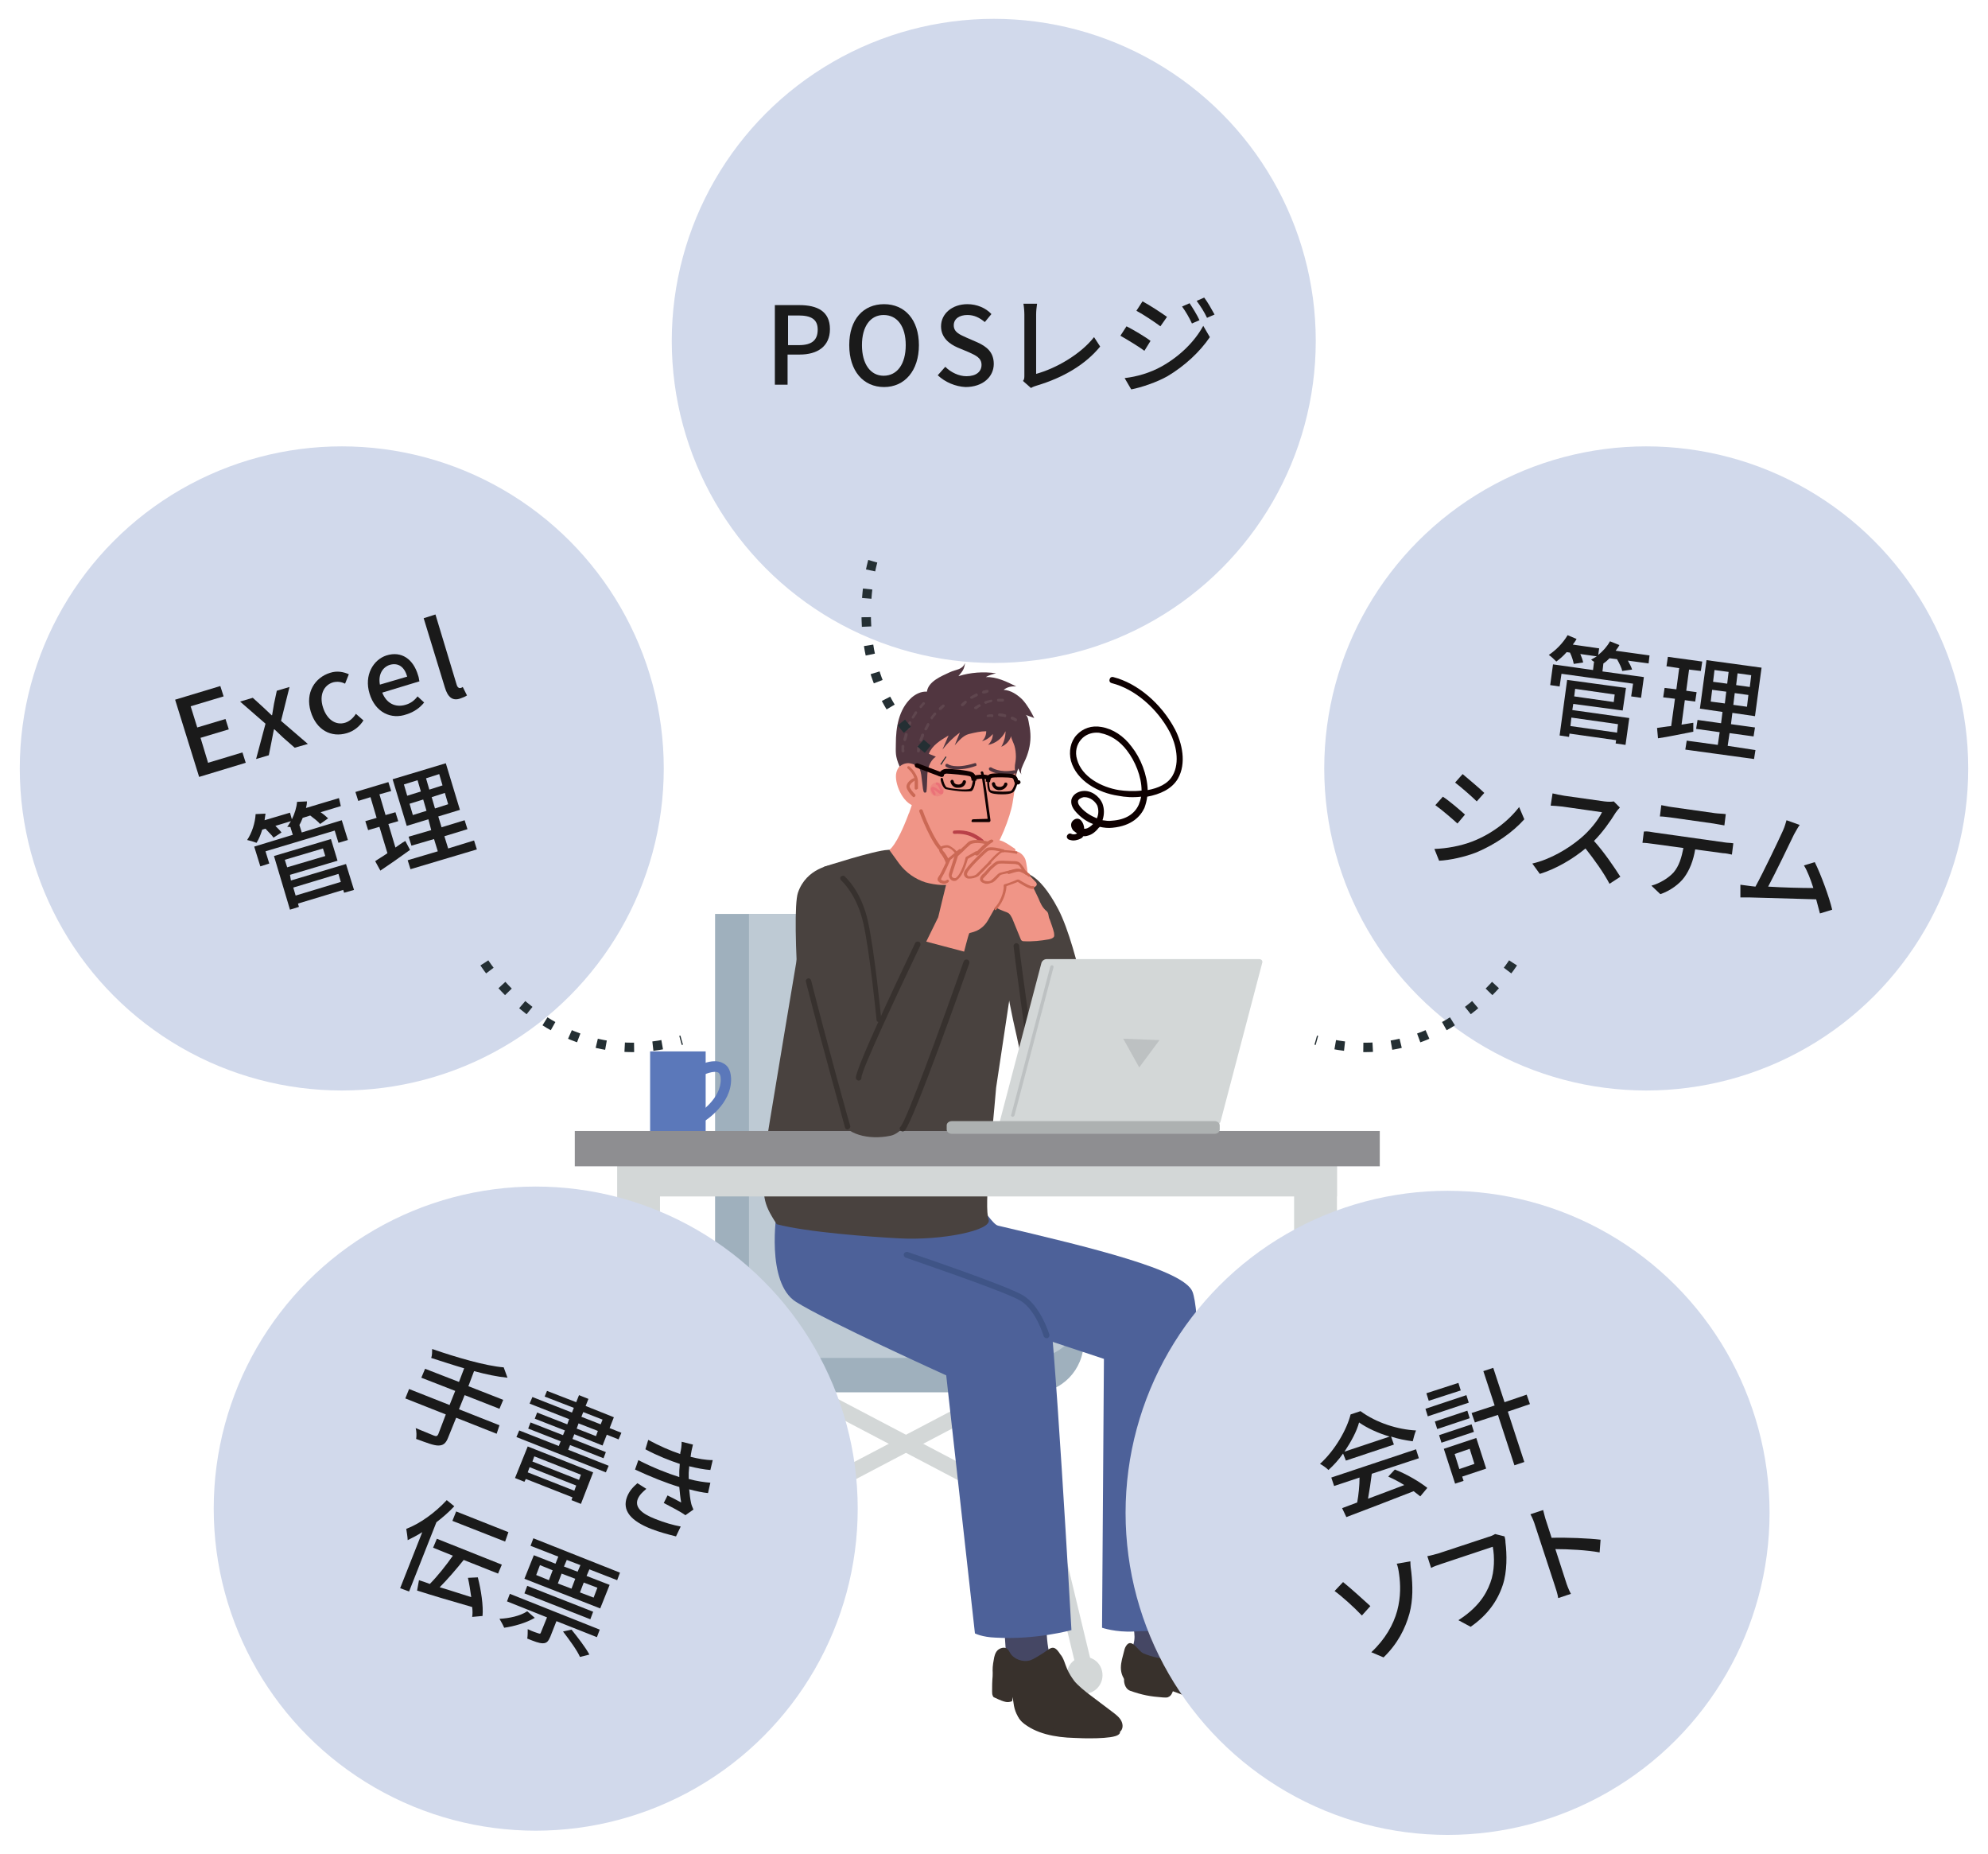 <?xml version="1.0" encoding="utf-8"?>
<!-- Generator: Adobe Illustrator 27.0.1, SVG Export Plug-In . SVG Version: 6.00 Build 0)  -->
<svg version="1.1" id="レイヤー_1" xmlns="http://www.w3.org/2000/svg" xmlns:xlink="http://www.w3.org/1999/xlink" x="0px"
	 y="0px" viewBox="0 0 422.3 393.7" style="enable-background:new 0 0 422.3 393.7;" xml:space="preserve">
<style type="text/css">
	.st0{fill:#D3D7D7;}
	.st1{fill:#9FB0BD;}
	.st2{fill:#BECAD4;}
	.st3{fill:#454764;}
	.st4{fill:#38312C;}
	.st5{fill:#4D6199;}
	.st6{fill:#5B78BA;}
	.st7{fill:#49423F;}
	.st8{fill:#F09587;}
	.st9{fill:#8E8E91;}
	.st10{fill:#EE8680;}
	.st11{fill:#EB7278;}
	.st12{fill:#0E0000;}
	.st13{fill:#CB6955;}
	.st14{fill:#513640;}
	.st15{fill:#5F464E;}
	.st16{fill:#3F5486;}
	.st17{fill:#37312E;}
	.st18{fill:#ADB1B1;}
	.st19{fill:#BDC1C2;}
	.st20{fill:#B94048;}
	.st21{fill:#D1D9EB;}
	.st22{enable-background:new    ;}
	.st23{fill:#1A1A1A;}
	.st24{fill:none;stroke:#242F33;stroke-width:2;stroke-miterlimit:10;stroke-dasharray:2,4;}
</style>
<g>
	<g>
		<path class="st0" d="M221.7,323.7c-0.3,0-0.5-0.1-0.8-0.2l-51.2-26.9c-0.8-0.4-1.1-1.5-0.7-2.3c0.4-0.8,1.5-1.1,2.3-0.7l51.2,26.9
			c0.8,0.4,1.1,1.5,0.7,2.3C222.9,323.4,222.3,323.7,221.7,323.7z"/>
		<path class="st0" d="M163.2,323.7c-0.6,0-1.2-0.3-1.5-0.9c-0.4-0.8-0.1-1.9,0.7-2.3l51.2-26.9c0.8-0.4,1.9-0.1,2.3,0.7
			c0.4,0.8,0.1,1.9-0.7,2.3L164,323.5C163.8,323.6,163.5,323.7,163.2,323.7z"/>
		<g>
			<path class="st0" d="M155.4,355.9c-0.1,0-0.2,0-0.3,0c-0.9-0.2-1.5-1.1-1.3-2L169,280c0.2-0.9,1.1-1.5,2-1.3
				c0.9,0.2,1.5,1.1,1.3,2l-15.2,73.9C156.9,355.3,156.2,355.9,155.4,355.9z"/>
			<path class="st0" d="M159.2,355.8c0,2.2-1.7,3.9-3.8,3.9c-2.1,0-3.8-1.8-3.8-3.9c0-2.2,1.7-3.9,3.8-3.9
				C157.5,351.9,159.2,353.6,159.2,355.8z"/>
		</g>
		<g>
			<path class="st0" d="M230.3,355.9c-0.8,0-1.5-0.5-1.6-1.3l-17.8-73.9c-0.2-0.9,0.3-1.8,1.3-2c0.9-0.2,1.8,0.3,2,1.3l17.8,73.9
				c0.2,0.9-0.3,1.8-1.3,2C230.6,355.9,230.5,355.9,230.3,355.9z"/>
			<path class="st0" d="M226.6,355.8c0,2.2,1.7,3.9,3.8,3.9c2.1,0,3.8-1.8,3.8-3.9c0-2.2-1.7-3.9-3.8-3.9
				C228.3,351.9,226.6,353.6,226.6,355.8z"/>
		</g>
		<path class="st1" d="M230.2,285c0,5.9-4.7,10.8-10.6,10.8c-5.8,0-10.6-4.8-10.6-10.8c0-5.9,4.7-10.8,10.6-10.8
			C225.4,274.2,230.2,269.1,230.2,285z"/>
		<rect x="151.9" y="194.1" class="st1" width="41.8" height="91.4"/>
		<path class="st1" d="M173.1,285c0,5.9-4.7,10.8-10.6,10.8c-5.8,0-10.6-4.8-10.6-10.8c0-5.9,4.7-10.8,10.6-10.8
			C168.4,274.2,173.1,279,173.1,285z"/>
		<rect x="162.5" y="282" class="st1" width="57.3" height="13.7"/>
		<rect x="159.1" y="194.1" class="st2" width="41.8" height="84"/>
		<path class="st2" d="M180.3,277.6c0,5.9-4.7,10.8-10.6,10.8c-5.8,0-10.6-4.8-10.6-10.8c0-5.9,4.7-10.8,10.6-10.8
			C175.6,266.9,180.3,271.7,180.3,277.6z"/>
		<path class="st2" d="M229.9,277.6c0,5.9-4.7,10.8-10.6,10.8c-5.8,0-10.6-4.8-10.6-10.8c0-5.9-4.9-10.8,10.6-10.8
			C225.2,266.9,229.9,271.7,229.9,277.6z"/>
		<rect x="169.2" y="266.9" class="st2" width="50.3" height="21.5"/>
	</g>
	<g>
		<path class="st3" d="M223.4,352.4c-1.4-2.6-1-9-1.5-11.8c0,0.1,0.1,0.3,0.1,0.5c0.2-0.9-0.8-1.6-1.5-2c-4.1-2.1-7.1,1.8-7.2,5
			c0,1.8,0.4,7.1,0.4,7.1s-0.8-0.3-0.9,0.5c-0.1,0.8,0.1,1.7,0.7,2.2c0.5,0.4,1.2,0.6,1.9,0.8c1.2,0.3,2.4,0.6,3.6,0.8
			c1.3,0.3,2.6,0.5,3.9,0.2C224.6,355.2,223.9,353.4,223.4,352.4z"/>
		<path class="st4" d="M221.1,351.4c-0.7,0.4-1.4,0.9-2.2,1.2c-1.6,0.5-3.5-0.2-4.3-1.5c-0.2-0.3-0.3-0.6-0.6-0.9
			c-0.6-0.5-1.6-0.2-2.1,0.3c-0.5,0.5-0.7,1.3-0.8,2c-0.4,2-0.5,4.4,1.2,5.8c0.9,0.7,2.2,1,2.7,2c0.2,0.4,0.2,0.9,0.3,1.4
			c0.2,1.6,0.8,3.1,2.1,4.2c1.3,1.1,3.2,1.4,4.9,1.7c4.5,0.8,9.2,1.4,13.8,0.8c0.6-0.1,1.3-0.2,1.7-0.5c0.8-0.6,0.8-1.6,0.4-2.4
			c-0.4-0.8-1.2-1.4-2-2c-1.5-1.1-3-2.3-4.5-3.4c-1.1-0.8-2.8-2.2-3.5-3.1c-0.6-0.8-1.1-1.6-1.5-2.5c-0.5-1.1-0.7-2.3-1.5-3.2
			C223.7,348.9,223.1,350.2,221.1,351.4z"/>
		<path class="st4" d="M210.8,359.9c0.1,0.2,0.1,0.5,0.4,0.6c2.5,1.2,2.9,1.1,3.8,0.8c0.3-2.2,0.6-3.7,0.3-5.3
			c-0.2-1.3-0.9-1.5-2.8-1c-0.8,0.2-1.2-1.5-1.4-0.5C210.7,355.8,210.7,359.8,210.8,359.9z"/>
		<path class="st4" d="M231.4,367.1c-2.4,0.3-4.8,0.5-7.2,0.2c-2.4-0.3-4.7-1.3-6.3-2.9c-0.4-0.4-0.9-1-1.6-1
			c-0.5,0.7,0.2,1.7,0.8,2.3c2.8,2.5,7.1,3.3,11.1,3.4c1.6,0.1,8.2,0.3,9.4-0.7C239.5,366.9,232.3,367,231.4,367.1z"/>
		<path class="st3" d="M241.9,342.7c-0.8,0.7-1.4,1.2-1.3,1.6c0.1,1.1,0.4,2.2,0.4,3.3c0,1.1-0.3,2.3-1.1,3.1
			c-0.2,0.2-0.4,0.3-0.5,0.6c0,0.2,0,0.4,0.1,0.6c0.9,1.9,3.6,2.6,5.9,2.7c2.3,0.2,5.2,0.2,7.2-1.1c2.3-1.5,2-2.6,0.2-4.2
			c-1.3-1.2-1.8-2.9-2-4.5c0-0.2,0.1-0.5,0.3-0.7L241.9,342.7z"/>
		<path class="st4" d="M257.3,349.4c-0.5-0.4-1-0.8-1.7-1c-0.9-0.2-1.8,0.1-2.5,0.7c-0.7,0.5-1,1.7-1.4,2.4c-0.3,0.4-1,0.7-1.5,0.9
			c-0.4,0.2-0.5,0.3-1,0.2c-2.2-0.3-4.4-0.6-6.4-1.5c-1-0.5-2.2-2.9-3.3-1.9c-0.4,0.4-0.6,0.9-0.7,1.4c-0.3,1.2-0.7,2.4-0.7,3.6
			c0,1.2,0.5,2.5,1.5,3.2c1.6,1.1,2.6,0.7,4.5,0.7c2.8,0.1,5.4,1.2,8,2.2c4,1.5,8.2,2.6,12.5,2.8c3.6,0.2,8.9,0.5,11.6-2.2
			c0.4-0.4,0.6-0.9,0.5-1.4c-0.1-0.5-0.6-0.9-1.1-1.1c-3-1.7-6.7-1.4-9.9-2.6C262.5,354.7,260.1,351.7,257.3,349.4z"/>
		<path class="st4" d="M240.1,359.1c2.6,0.9,4.2,1.2,6.9,1.4c0.4,0,0.9,0.1,1.2-0.1c0.5-0.2,0.7-0.6,0.9-1.1
			c0.3-0.7,0.4-1.4,0.4-2.1c0-0.2,0-0.4-0.2-0.6c-0.1-0.2-0.4-0.3-0.6-0.4c-2.6-1-5.3-2.5-8.1-2
			C238.2,354.7,238.3,358.5,240.1,359.1z"/>
		<path class="st5" d="M165,257.4c0,0-2.4,15,4.1,19.1c6.5,4.1,31.9,15.6,31.9,15.6l6.1,54.8c0,0,1.5,0.8,4.4,0.9
			c8.6,0.5,16.1-1.6,16.1-1.6s-3.8-67.7-5.1-71.3c-1.3-3.6-17-16.3-17-16.3L165,257.4z"/>
		<path class="st5" d="M191.7,260.6c0.3,0,8.4-4.4,16.2-4.1c1.1,0,2.9,3.5,4.1,3.8c20,4.7,39.4,9.4,41.3,14
			c2.9,7.1,1.2,71.9,1.2,71.9s-10.2,0.1-13.7,0.3c-3.8,0.2-6.7-0.8-6.7-0.8l0.4-57.1l-19-6.3L191.7,260.6z"/>
		<path class="st4" d="M276.8,360.1c-1.3-0.1-1.2-0.1-2.4,0.3c-3.8,1.4-8.1,1.6-12.2,1c-4.1-0.6-8-1.9-11.7-3.5
			c-0.4-0.1-0.7-0.3-1.1-0.3c-0.4,0-0.8,0.3-0.8,0.6c0,0.4,0.5,0.7,0.9,0.9c4.6,1.8,9.2,3.5,14.2,4.1c2.7,0.3,5.6,0.3,8.2-0.3
			C273.6,362.6,277.1,362.2,276.8,360.1z"/>
	</g>
	<g>
		<rect x="138.1" y="223.3" class="st6" width="11.8" height="17"/>
		<path class="st6" d="M149.5,238.2c0.2-0.1,6-3.7,5.8-9.2c-0.1-2-0.9-2.8-1.7-3.2c-2.3-1.3-5.9,0.8-6.3,1.1l1.1,1.9
			c1.2-0.7,3.3-1.5,4.2-1c0.3,0.2,0.5,0.7,0.5,1.4c0.1,4.2-4.7,7.2-4.8,7.3L149.5,238.2z"/>
	</g>
	<path class="st7" d="M162.2,246.5c0-0.9,8.9-53.8,8.9-53.8l3.9-8.6c0,0,10.8-3.5,13.6-3.6l16.6-1.3l13.2,6.6l-6.8,45.2
		c-0.9,10.8-2.6,25.2-1.6,28c0.9,2.3-10,4.5-19,4c-5.9-0.3-19.6-1.3-26-3C161.8,255.1,162.2,254.3,162.2,246.5z"/>
	<path class="st8" d="M208.6,173.6c0-0.4-3.7,7.2-3.3,9.5l0.5,2.9l-2.9,1.6c-1.7,0.6-4.1,0.4-6.3-0.2c-2.2-0.7-4.2-2.1-5.6-4
		l-2.1-2.9c0,0,1.5-0.7,4.1-7.6c0-0.1,0-0.1,0.1-0.2l1.8-5.2L208.6,173.6z"/>
	<g id="左腕_1_">
		<path class="st7" d="M217.2,185.4c0,0-4,8.9-4.6,12.8c-0.4,2.2,1.2,12.6,3.4,22c0.8,3.5,1.2,7.4,3.9,10.1
			c2.4,2.4,4.4,10.1,8.1,9.8c2.6-0.2,3.5-1.1,4.3-3.4c1.5-4-0.9-21-2.3-27.2c-1-4.5-3-12.2-5.2-16.4
			C220.4,184.7,217.2,185.4,217.2,185.4z"/>
	</g>
	<rect x="131.1" y="243" class="st0" width="9.1" height="123.7"/>
	<rect x="136.8" y="245.6" class="st0" width="147.2" height="8.5"/>
	<rect x="274.9" y="243" class="st0" width="9.1" height="123.7"/>
	<rect x="122.1" y="240.2" class="st9" width="171" height="7.5"/>
	<path class="st8" d="M216.5,155.4c0.3,0.9,0.2,1.9,0.1,2.8c-0.5,4.1-0.8,8.2-1.5,12.3c-0.5,3.1-3,9.3-4.4,10.4
		c-1,0.8-3.7,2-4.8,1.9c-1.1-0.1-3.3-0.8-4.3-1.4c-0.8-0.5-1.6-0.9-2.3-1.4c-1.1-0.8-5.1-10.2-4.9-13.6c0.1-2.1,0.3-4.2,0.6-6.3
		c0.2-1.8,0.4-3.5,1.7-4.9c0.9-0.9,1.9-1.6,3-2.3c1.1-0.7,2.2-1.3,3.5-1.7c2.2-0.7,4.6-0.5,6.8,0c1.4,0.3,2.8,0.8,4.1,1.5
		c0.7,0.4,1.5,0.9,1.9,1.6C216.2,154.7,216.4,155,216.5,155.4z"/>
	<path class="st8" d="M190.4,164.1c-0.5,2.1,1.3,6.5,3.9,7.1c2.6,0.6,5.1-2.9,5.6-5c0.5-2.1-1.3-4.3-3.9-4.9
		C193.4,160.8,190.9,162,190.4,164.1z"/>
	<path class="st10" d="M200.5,168c-0.2,0.8-1,1.3-1.8,1.1c-0.8-0.2-1.3-1-1.1-1.8c0.2-0.8,1-1.3,1.8-1.1
		C200.2,166.4,200.7,167.2,200.5,168z"/>
	<path class="st11" d="M198.5,168.9c-0.1,0-0.1-0.1-0.2-0.1c-0.2-0.3-0.8-1.2-0.5-1.5c0.1-0.1,0.2-0.2,0.3-0.2
		c0.4,0,0.8,0.3,1.4,0.7c0,0,0.1,0.1,0.1,0.1c0,0,0,0,0.1,0c0,0,0,0,0-0.1c0,0,0-0.1-0.1-0.2c-0.1-0.3-0.4-0.9-0.6-0.9
		c-0.1,0-0.3-0.2-0.2-0.3c0-0.2,0.2-0.3,0.3-0.2c0.6,0.1,0.8,0.8,1,1.3l0.1,0.1c0.2,0.4,0.3,0.8,0,1c-0.3,0.2-0.6,0-1-0.3
		c0,0-0.1,0-0.1-0.1c-0.4-0.3-0.7-0.5-0.8-0.5c0.1,0.2,0.3,0.6,0.4,0.8c0.1,0.1,0.1,0.3-0.1,0.4
		C198.7,168.9,198.6,168.9,198.5,168.9z"/>
	<path class="st12" d="M203.6,167.3c-0.1,0-0.2,0-0.4,0c-0.7-0.1-1.2-0.7-1.3-1.3c0-0.2,0.1-0.3,0.3-0.4c0.2,0,0.3,0.1,0.4,0.3
		c0,0.4,0.4,0.7,0.8,0.7c0.5,0.1,1-0.2,1.1-0.6c0-0.2,0.2-0.3,0.4-0.3c0.2,0,0.3,0.2,0.3,0.4C205,166.9,204.4,167.3,203.6,167.3z"/>
	<path class="st12" d="M212.4,167.8c-0.1,0-0.2,0-0.4,0c-0.7-0.1-1.2-0.7-1.3-1.3c0-0.2,0.1-0.3,0.3-0.4c0.2,0,0.3,0.1,0.4,0.3
		c0,0.4,0.4,0.7,0.8,0.7c0.5,0.1,1-0.2,1.1-0.6c0-0.2,0.2-0.3,0.4-0.3c0.2,0,0.3,0.2,0.3,0.4C213.8,167.3,213.1,167.8,212.4,167.8z"
		/>
	<path class="st12" d="M206.6,174.6c-0.2,0-0.3-0.2-0.2-0.3c0-0.2,0.2-0.3,0.3-0.3l3.1-0.1c-0.5-3.8-1.2-9.1-1.4-9.6
		c-0.1-0.1-0.1-0.3,0-0.4c0.1-0.1,0.3-0.1,0.4,0c0.1,0.1,0.2-0.1,1.6,10.3c0,0.1,0,0.2-0.1,0.3c-0.1,0.1-0.2,0.1-0.3,0.1
		L206.6,174.6C206.7,174.6,206.6,174.6,206.6,174.6z"/>
	<path class="st13" d="M203.5,182.5c-1.2-0.2-2.4-0.6-3.5-1.5c-2.2-1.8-4.6-8.3-4.7-8.6c-0.1-0.2,0-0.4,0.2-0.5
		c0.2-0.1,0.4,0,0.5,0.2c0,0.1,2.4,6.6,4.5,8.3c2.7,2.2,7.4,1.3,7.4,1.3c0.2,0,0.4,0.1,0.4,0.3c0,0.2-0.1,0.4-0.3,0.4
		C207.9,182.5,205.8,182.9,203.5,182.5z"/>
	<g>
		<path class="st8" d="M201.7,186.5c-0.3-0.9-0.1-1.8-0.3-2.7c-0.2-0.9-0.6-1.8-1.2-2.5c-0.3-0.3-0.6-0.7-0.4-1
			c0.1-0.3,1-0.5,1.4-0.5c0.4,0,0.7,0.2,1,0.4c0.8,0.6,1.2,1.2,1.5,2.1c0.4,1,0.1,2.1-0.4,2.9c-0.2,0.4-0.9,1.3-1.6,0.8
			c0,0,0,0-0.1-0.1L201.7,186.5z"/>
		<path class="st13" d="M201.7,186.8c-0.1,0-0.2-0.1-0.3-0.2c-0.2-0.5-0.2-1.1-0.2-1.6c0-0.4,0-0.8-0.1-1.1
			c-0.2-0.9-0.6-1.7-1.1-2.4l0,0c-0.3-0.3-0.6-0.8-0.5-1.3c0.2-0.6,1.4-0.7,1.7-0.7c0.4,0,0.8,0.3,1.1,0.5c0.9,0.6,1.3,1.3,1.7,2.2
			c0.4,1.2,0,2.4-0.4,3.2c-0.2,0.3-0.6,1-1.2,1.1c-0.1,0-0.2,0-0.3,0C202,186.7,201.9,186.8,201.7,186.8
			C201.8,186.8,201.7,186.8,201.7,186.8z M201.9,185.8C201.9,185.8,201.9,185.8,201.9,185.8C201.9,185.8,201.9,185.8,201.9,185.8
			c0.2,0.1,0.3,0.1,0.4,0.1c0.3-0.1,0.6-0.5,0.8-0.8c0.4-0.7,0.7-1.7,0.4-2.7c-0.3-0.9-0.7-1.4-1.4-2c-0.3-0.2-0.6-0.4-0.9-0.4
			c-0.3,0-1,0.1-1,0.3c-0.1,0.2,0.2,0.5,0.4,0.7l0,0c0.6,0.8,1.1,1.7,1.3,2.6c0.1,0.4,0.1,0.8,0.1,1.3
			C201.8,185.3,201.8,185.5,201.9,185.8z"/>
	</g>
	<path class="st8" d="M222.2,193.4c-0.8-0.7-1.2-1.6-1.6-2.6c-1.1-2.4-2.4-4.8-3.9-7c-0.1-0.2-0.2-0.3-0.4-0.4
		c-0.2-0.1-0.4-0.1-0.6-0.1c-0.7-0.2-0.6-1.2-1-1.7c-0.3-0.3-0.7-0.5-1.1-0.6c-1.2-0.4-2.4-0.8-3.6-1.2c0.1-0.4-0.4-0.8-0.8-0.9
		c-0.5-0.1-0.9,0-1.4-0.2c-0.2-0.1-0.5-0.3-0.7-0.3c-0.2,0-0.4,0.2-0.6,0.3c-1.6,1.3-3.1,2.6-4.7,3.9c-0.2,0.2-0.4,0.3-0.5,0.5
		c-0.1,0.2-0.2,0.5-0.3,0.8c-0.2,0.8-0.6,1.6-1.1,2.2c-0.3,0.4-0.7,0.9-0.4,1.3c0.1,0.1,0.3,0.2,0.4,0.2c0.3,0.1,0.7,0,0.9-0.2
		c0.2-0.1,0.3-0.2,0.5-0.3c0.2-0.1,0.5-0.1,0.8-0.1c1.1,0,2.3-0.1,3.3,0.5c0.7,0.4,1.2,1.1,1.7,1.7c1.6,1.9,3.7,3.4,6.1,4.3
		c0.5,0.2,1,0.3,1.3,0.7c0.2,0.2,0.3,0.5,0.5,0.8c0.6,1.5,1.2,2.9,1.8,4.4c0.1,0.2,0.1,0.3,0.3,0.4c0.1,0.1,0.3,0.1,0.4,0.1
		c1.8,0.1,3.6-0.1,5.3-0.4c0.4-0.1,0.9-0.2,1.1-0.6c0.1-0.2,0-0.5,0-0.8c-0.2-0.9-0.6-1.9-0.9-2.8
		C222.6,194.6,222.9,193.9,222.2,193.4z"/>
	<path class="st8" d="M204.6,202.9c0,0,1.1-4.4,1.3-4.7c0.2-0.2,2.5-0.2,4-2.8c0.6-1.1,2.8-4.9,3.5-6.2c0.1-0.1-0.2-1.3-0.1-1.4
		c0.1-0.1,0.3-0.2,0.4-0.2c1.1-0.4,3.2-0.2,3.2-0.2s1.5,0.8,2.4,1c0.5,0.1,0.8-0.2,0.9-0.4c0.1-0.2,0-0.5-0.2-0.7
		c-0.9-0.9-1.7-1.8-1.7-1.8s-0.2-2.2-0.5-3c-0.3-0.8-1.2-1.7-2.1-1.7c0.1-0.4-0.1-0.6-0.5-0.8c-0.9-0.6-1.7-1.2-2.7-1.5
		c-1-0.3-2.2-0.2-3,0.5c-0.2,0.2-0.4,0.4-0.6,0.5c-0.2,0.1-0.5,0.1-0.7,0.1c-1,0-2,0.5-2.8,1.2c-0.7,0.6-1.2,1.4-1.9,2
		c-0.7,0.7-1.1,1.8-1.5,2.6c-0.3,0.8-0.7,1.6-1,2.4c-0.1,0.3-1.7,7-1.7,7l-2.7,5.5l0.4,0.4L204.6,202.9z"/>
	<path class="st13" d="M205.8,186.6c-0.4,0-0.7-0.2-0.9-0.5c-0.2-0.3-0.2-0.7,0-1.1c0.1-0.2,0.2-0.3,0.3-0.4
		c0.7-1.1,3.9-4.2,4.4-4.5c0.9-0.4,2.9,0.1,3.6,0.3c0.2,0.1,0.2,0.2,0.2,0.4c-0.1,0.2-0.2,0.2-0.4,0.2c-0.8-0.3-2.5-0.6-3.1-0.3
		c-0.4,0.2-3.5,3.2-4.2,4.3c-0.1,0.1-0.2,0.3-0.2,0.4c-0.1,0.1-0.1,0.3,0,0.5c0.1,0.2,0.3,0.2,0.5,0.2c0.4,0,1-0.1,1.4-0.4
		c0.3-0.3,0.8-0.8,1.3-1.3c0.6-0.6,1.1-1.1,1.4-1.4c0.1-0.1,0.3-0.1,0.4,0.1c0.1,0.1,0.1,0.3-0.1,0.4c-0.2,0.2-0.8,0.7-1.3,1.3
		c-0.5,0.5-1,1-1.3,1.3C207.1,186.5,206.4,186.6,205.8,186.6C205.9,186.6,205.9,186.6,205.8,186.6z"/>
	<path class="st13" d="M209.7,187.7c-0.2,0-0.4,0-0.6-0.1c-0.5-0.1-1-0.5-0.9-1c0-0.4,0.3-0.6,0.4-0.8c0.5-0.4,0.7-0.7,1-1
		c0.3-0.4,0.6-0.7,1.2-1.2c0.2-0.2,0.5-0.4,0.8-0.6c0.4-0.2,0.9-0.2,1.3-0.2l2.6,0.1c0.2,0,0.4,0,0.7,0.1c0.6,0.2,0.9,0.8,1.3,1.3
		c0.2,0.4,0.4,0.7,0.7,0.9c0.1,0.1,0.2,0.3,0,0.4c-0.1,0.1-0.3,0.2-0.4,0.1c-0.3-0.3-0.6-0.7-0.8-1.1c-0.3-0.5-0.5-0.9-0.9-1
		c-0.2,0-0.3-0.1-0.5-0.1l-2.6-0.1c-0.4,0-0.7,0-1,0.1c-0.2,0.1-0.5,0.3-0.7,0.5c-0.6,0.5-0.9,0.8-1.2,1.2c-0.3,0.3-0.5,0.6-1,1.1
		c-0.1,0.1-0.3,0.3-0.3,0.4c0,0.2,0.2,0.3,0.5,0.4c0.5,0.1,0.8,0.1,1.2-0.1c0.4-0.3,0.7-0.6,1.1-1l0.1-0.1c0.1-0.1,0.3-0.3,0.6-0.5
		c0.3-0.1,2.4-0.6,2.4-0.6c0.2,0,0.3,0.1,0.3,0.2c0,0.2-0.1,0.3-0.2,0.3c-0.3,0.1-2,0.4-2.2,0.5c-0.1,0.1-0.3,0.2-0.4,0.4l-0.1,0.1
		c-0.4,0.4-0.7,0.8-1.2,1.1C210.3,187.6,210,187.7,209.7,187.7z"/>
	<path class="st13" d="M211.5,193.3c-0.1,0-0.1,0-0.2-0.1c-0.1-0.1-0.1-0.3,0-0.4c1.7-1.8,2-4.3,1.9-4.6c0-0.1,0-0.2,0-0.2
		c0-0.1,0.1-0.1,0.2-0.2c0.9-0.2,2.7-1,2.7-1c0.1,0,0.2,0,0.3,0c1.3,0.8,2.6,1.5,2.9,1.4c0.1-0.1,0.3,0,0.4,0.1
		c0.1,0.1,0,0.3-0.1,0.4c-0.6,0.4-2.3-0.7-3.4-1.4c-0.4,0.2-1.6,0.6-2.4,0.9c0,0.9-0.5,3.2-2.1,4.9
		C211.6,193.2,211.6,193.3,211.5,193.3z M213.2,188.2C213.2,188.2,213.2,188.2,213.2,188.2C213.2,188.2,213.2,188.2,213.2,188.2z"/>
	<path class="st13" d="M207.4,181.7c-0.1,0-0.1,0-0.2-0.1c-0.1-0.1-0.1-0.3,0-0.4c0.4-0.5,2.6-2.8,3.4-2.9c0.2,0,0.3,0.1,0.4,0.2
		s-0.1,0.3-0.2,0.4c-0.4,0.1-1.9,1.5-3.1,2.8C207.5,181.6,207.5,181.7,207.4,181.7z"/>
	<path class="st13" d="M200.5,187.7c-0.2,0-0.5-0.1-0.8-0.2c-0.3-0.2-0.4-0.4-0.5-0.5c-0.1-0.3,0-0.6,0.3-1c0.4-0.5,1.4-2.8,1.8-3.6
		c0,0,0-0.1,0.1-0.1c0,0,1.1-0.9,2.3-1.9c0.1-0.1,0.3-0.1,0.4,0c0.1,0.1,0.1,0.3,0,0.4c-1,0.8-2,1.7-2.2,1.8
		c-0.2,0.5-1.4,3.1-1.8,3.7c-0.2,0.3-0.2,0.5-0.2,0.5c0,0,0.1,0.1,0.1,0.1c0.7,0.4,1.1,0,1.1,0c0.1-0.1,0.3-0.1,0.4,0
		c0.1,0.1,0.1,0.3,0,0.4C201.4,187.4,201.1,187.7,200.5,187.7z"/>
	<path class="st13" d="M210.2,183.6c-0.1,0-0.1,0-0.1,0c-0.1-0.1-0.2-0.2-0.2-0.3c0-0.3,2.1-2.4,2.8-2.7c0.6-0.2,2.8,0.2,3.2,0.2
		c0.2,0,0.3,0.2,0.2,0.3c0,0.2-0.2,0.3-0.3,0.2c-1-0.2-2.5-0.4-2.9-0.3c-0.6,0.2-2.2,2-2.5,2.3c0,0-0.1,0.1-0.1,0.1
		C210.3,183.6,210.2,183.6,210.2,183.6z"/>
	<path class="st13" d="M218.6,186.2c-0.1,0-0.1,0-0.2-0.1c-0.5-0.4-1.6-1-2-1c-0.5,0-1.6,0.4-2,0.5c-0.2,0.1-0.3,0-0.4-0.2
		c-0.1-0.2,0-0.3,0.2-0.4c0.1-0.1,1.5-0.6,2.2-0.5c0.8,0,2.2,1,2.3,1.1c0.1,0.1,0.2,0.3,0.1,0.4
		C218.8,186.1,218.7,186.2,218.6,186.2z"/>
	<path class="st14" d="M217,163.2c-0.1,0.4-0.2,0.9,0,1.3c-0.3-0.4-0.5-0.8-0.7-1.3c-0.2,0.6-0.4,1.2-0.6,1.7c0-0.8-0.2-1.6-0.1-2.4
		c0.1-0.6,0.2-1.2,0.2-1.8c0-0.8-0.1-1.6-0.3-2.3c-0.1-0.4-0.8-1.8-0.7-2.1c-0.3,1-1.1,1.9-2.1,2.3c0.6-1,0.9-2.2,0.9-3.3
		c-0.7,1.5-2.1,2.6-3.7,2.9c0.6-0.6,1-1.4,1-2.3c-0.6,0.7-1.4,1.3-2.3,1.5c0.6-0.5,0.9-1.3,0.9-2.1c-1.2,0-2.5,0.3-3.7,0.6
		c-1.2,0.3-2.2,1.5-3,2.4c0.4-0.9,0.7-1.8,1.1-2.7c-1.4,1-2.6,2.2-3.7,3.6c0.4-1,0.9-2,1.3-3c-1.7,1-3.5,2.1-4.2,3.9
		c0.5,0.2,1,0.4,1.5,0.6c-1,0.7-1.5,1.8-1.7,2.9c-0.2,0.8-0.1,3.3-0.3,4.5c0,0.2-0.2,0.3-0.5,0.2c-0.4-0.4-0.4-3.8-0.9-4.9
		c-0.5-0.9-2.6-2.1-4.3-0.6c-1-2.3-0.8-3.1-0.8-4.8c0-3.5,0.6-7.3,3.3-9.8c0.9-0.8,2.1-1.4,3.3-1.3c0.3-2.2,3.1-3.3,4.8-4.1
		c1.5-0.7,2.7-0.5,3.3-2c-0.2,1.4-0.5,1.7-1.4,2.8c2.6-0.8,5.3-1,8-0.6c-0.8,0.2-1.5,0.4-2.2,0.8c2.3-0.1,4.5,1,6.5,2
		c-1-0.1-1.9,0.1-2.7,0.7c1.5,0.1,2.9,1,4,2.1c1,1.1,1.8,2.5,2.5,3.9c-0.6-0.2-1.3-0.5-1.9-0.7c0.6,0.2,0.7,1.5,0.8,2
		c0.2,0.9,0.3,1.8,0.3,2.7c0,1.8-0.5,3.7-1.3,5.3C217.4,162.2,217.2,162.7,217,163.2z"/>
	<g>
		<path class="st15" d="M199.7,150.8c-0.1,0-0.2,0-0.2-0.1c-0.1-0.1-0.1-0.3,0-0.4c0.2-0.2,0.4-0.4,0.7-0.6c0.1-0.1,0.3-0.1,0.4,0
			c0.1,0.1,0.1,0.3,0,0.4c-0.2,0.2-0.4,0.4-0.6,0.6C199.8,150.8,199.7,150.8,199.7,150.8z"/>
		<path class="st15" d="M198,152.8c-0.1,0-0.1,0-0.2-0.1c-0.1-0.1-0.2-0.3-0.1-0.4c0.2-0.3,0.5-0.6,0.7-0.9c0.1-0.1,0.3-0.1,0.4,0
			c0.1,0.1,0.1,0.3,0,0.4c-0.3,0.3-0.5,0.6-0.7,0.9C198.1,152.7,198,152.8,198,152.8z"/>
		<path class="st15" d="M195.6,157.5C195.6,157.5,195.6,157.5,195.6,157.5c-0.3-0.1-0.3-0.2-0.3-0.4c0.1-0.3,0.3-0.7,0.4-1.1
			c0.1-0.2,0.2-0.2,0.4-0.2c0.2,0.1,0.2,0.2,0.2,0.4c-0.1,0.4-0.3,0.7-0.4,1C195.9,157.4,195.8,157.5,195.6,157.5z M196.6,155.1
			c0,0-0.1,0-0.1,0c-0.1-0.1-0.2-0.2-0.1-0.4c0.2-0.4,0.4-0.7,0.5-1c0.1-0.1,0.3-0.2,0.4-0.1c0.1,0.1,0.2,0.3,0.1,0.4
			c-0.1,0.3-0.3,0.6-0.5,1C196.9,155,196.8,155.1,196.6,155.1z"/>
		<path class="st15" d="M195.1,159.8c-0.2,0-0.3-0.1-0.3-0.3c0-0.2,0-0.6,0.1-1c0-0.2,0.2-0.3,0.4-0.2c0.2,0,0.3,0.2,0.2,0.4
			c-0.1,0.3-0.1,0.6-0.1,0.8C195.4,159.6,195.3,159.8,195.1,159.8C195.1,159.8,195.1,159.8,195.1,159.8z"/>
	</g>
	<g>
		<path class="st15" d="M195.6,150.4c-0.1,0-0.1,0-0.2-0.1c-0.1-0.1-0.1-0.3,0-0.4c0.2-0.2,0.4-0.5,0.6-0.7c0.1-0.1,0.3-0.1,0.4,0
			c0.1,0.1,0.1,0.3,0,0.4c-0.2,0.2-0.4,0.4-0.6,0.7C195.7,150.4,195.6,150.4,195.6,150.4z"/>
		<path class="st15" d="M194,152.6c-0.1,0-0.1,0-0.2,0c-0.1-0.1-0.2-0.3-0.1-0.4c0.2-0.3,0.4-0.6,0.6-1c0.1-0.1,0.3-0.2,0.4-0.1
			c0.1,0.1,0.2,0.3,0.1,0.4c-0.2,0.3-0.4,0.6-0.6,0.9C194.2,152.5,194.1,152.6,194,152.6z"/>
		<path class="st15" d="M192.2,157.4C192.2,157.4,192.1,157.4,192.2,157.4c-0.2,0-0.3-0.2-0.3-0.4c0.1-0.3,0.2-0.7,0.3-1.1
			c0-0.2,0.2-0.2,0.4-0.2c0.2,0,0.2,0.2,0.2,0.4c-0.1,0.4-0.2,0.7-0.3,1.1C192.4,157.3,192.3,157.4,192.2,157.4z M192.9,154.9
			C192.9,154.9,192.9,154.9,192.9,154.9c-0.3-0.1-0.3-0.2-0.3-0.4c0.1-0.4,0.3-0.8,0.4-1.1c0.1-0.2,0.2-0.2,0.4-0.2
			c0.2,0.1,0.2,0.2,0.2,0.4c-0.1,0.3-0.3,0.6-0.4,1C193.2,154.9,193.1,154.9,192.9,154.9z"/>
		<path class="st15" d="M191.8,159.8c-0.1,0-0.3-0.1-0.3-0.3c0-0.2,0-0.6,0-1c0-0.2,0.2-0.3,0.3-0.3c0.2,0,0.3,0.2,0.3,0.3
			c0,0.3-0.1,0.6,0,0.8C192.2,159.6,192,159.8,191.8,159.8C191.9,159.8,191.9,159.8,191.8,159.8z"/>
	</g>
	<g>
		<path class="st15" d="M204.4,150c-0.1,0-0.1,0-0.2-0.1c-0.1-0.1-0.1-0.3,0-0.4c0.2-0.2,0.4-0.4,0.7-0.6c0.1-0.1,0.3-0.1,0.4,0
			c0.1,0.1,0.1,0.3,0,0.4c-0.2,0.2-0.4,0.4-0.6,0.6C204.6,149.9,204.5,150,204.4,150z"/>
		<path class="st15" d="M206.4,148.4c-0.1,0-0.2-0.1-0.3-0.1c-0.1-0.1,0-0.3,0.1-0.4c0.4-0.2,0.7-0.4,1.1-0.6c0.1-0.1,0.3,0,0.4,0.2
			c0.1,0.1,0,0.3-0.2,0.4c-0.4,0.2-0.7,0.3-1,0.5C206.5,148.4,206.4,148.4,206.4,148.4z"/>
		<path class="st15" d="M208.9,147.3c-0.1,0-0.3-0.1-0.3-0.2c0-0.2,0.1-0.3,0.2-0.4c0.3-0.1,0.6-0.1,0.9-0.2c0.2,0,0.3,0.1,0.3,0.3
			c0,0.2-0.1,0.3-0.3,0.3C209.6,147.2,209.3,147.3,208.9,147.3C209,147.3,209,147.3,208.9,147.3z"/>
	</g>
	<g>
		<path class="st15" d="M207.2,150.6c-0.1,0-0.2,0-0.2-0.1c-0.1-0.1-0.1-0.3,0.1-0.4c0.3-0.2,0.5-0.3,0.8-0.5c0.1-0.1,0.3,0,0.4,0.1
			c0.1,0.1,0,0.3-0.1,0.4c-0.3,0.1-0.5,0.3-0.7,0.5C207.3,150.6,207.2,150.6,207.2,150.6z"/>
		<path class="st15" d="M209.4,149.5c-0.1,0-0.2-0.1-0.3-0.2c-0.1-0.2,0-0.3,0.2-0.4c0.4-0.1,0.8-0.2,1.2-0.3c0.2,0,0.3,0.1,0.3,0.2
			c0,0.2-0.1,0.3-0.2,0.3C210.2,149.2,209.8,149.3,209.4,149.5C209.4,149.5,209.4,149.5,209.4,149.5z"/>
		<path class="st15" d="M213,149C213,149,213,149,213,149c-0.3,0-0.6,0-0.9,0c-0.2,0-0.3-0.1-0.3-0.3c0-0.2,0.1-0.3,0.3-0.3
			c0.3,0,0.6,0,0.9,0c0.2,0,0.3,0.2,0.3,0.3C213.3,148.9,213.1,149,213,149z"/>
	</g>
	<g>
		<path class="st15" d="M209.9,152.3c-0.1,0-0.3-0.1-0.3-0.2c0-0.2,0.1-0.3,0.2-0.3c0.3-0.1,0.6-0.1,0.9-0.1c0.2,0,0.3,0.1,0.3,0.3
			c0,0.2-0.1,0.3-0.3,0.3C210.5,152.2,210.2,152.2,209.9,152.3C209.9,152.3,209.9,152.3,209.9,152.3z"/>
		<path class="st15" d="M213.5,152.3C213.5,152.3,213.5,152.3,213.5,152.3c-0.4-0.1-0.8-0.1-1.2-0.2c-0.2,0-0.3-0.2-0.3-0.3
			c0-0.2,0.2-0.3,0.3-0.3c0.4,0,0.8,0.1,1.2,0.2c0.2,0,0.3,0.2,0.2,0.4C213.8,152.2,213.7,152.3,213.5,152.3z"/>
		<path class="st15" d="M215.8,153.2c0,0-0.1,0-0.1,0c-0.2-0.1-0.5-0.3-0.8-0.4c-0.2-0.1-0.2-0.2-0.2-0.4c0.1-0.2,0.2-0.2,0.4-0.2
			c0.3,0.1,0.6,0.3,0.8,0.4c0.1,0.1,0.2,0.3,0.1,0.4C216,153.1,215.9,153.2,215.8,153.2z"/>
	</g>
	<path class="st7" d="M206.3,202.5l-10.6-2.8c0,0-18.7,34.6-17.4,37.9s6.2,4.6,10.9,3.6C197.3,239.5,206.3,202.5,206.3,202.5z"/>
	<path class="st7" d="M176.7,183.7c0,0-5.4,0.6-7.2,5.9c-1.5,4.4,0.8,39.3,3.4,45.4c2.6,6.1,9.8,2.8,9.8,2.8l2.9-0.1L176.7,183.7z"
		/>
	<path class="st16" d="M222.3,284.2c-0.3,0-0.5-0.2-0.6-0.4c0-0.1-1.7-5.7-5-7.6c-3.4-2-24.1-9-24.3-9.1c-0.3-0.1-0.5-0.5-0.4-0.8
		c0.1-0.3,0.5-0.5,0.8-0.4c0.9,0.3,21,7.1,24.5,9.2c3.7,2.2,5.5,8,5.6,8.3c0.1,0.3-0.1,0.7-0.4,0.8
		C222.4,284.2,222.4,284.2,222.3,284.2z"/>
	<path class="st17" d="M182.4,229.5c-0.3,0-0.6-0.3-0.6-0.6c0-2.3,11.3-25.9,12.6-28.6c0.1-0.3,0.5-0.4,0.8-0.3
		c0.3,0.1,0.4,0.5,0.3,0.8c-4.8,10-12.5,26.5-12.5,28C183,229.3,182.7,229.5,182.4,229.5z"/>
	<path class="st17" d="M191.7,240.3c-0.1,0-0.3-0.1-0.4-0.2c-0.2-0.2-0.3-0.6,0-0.8c1.3-1.4,8.7-21.7,13.4-35.1
		c0.1-0.3,0.4-0.5,0.8-0.4c0.3,0.1,0.5,0.4,0.4,0.8c-1.2,3.4-11.8,33.4-13.7,35.5C192,240.3,191.8,240.3,191.7,240.3z"/>
	<path class="st17" d="M180.1,239.9c-0.3,0-0.5-0.2-0.6-0.4c0-0.2-5-17.9-8.3-31c-0.1-0.3,0.1-0.6,0.4-0.7c0.3-0.1,0.6,0.1,0.7,0.4
		c3.3,13.1,8.2,30.7,8.3,30.9c0.1,0.3-0.1,0.6-0.4,0.7C180.2,239.9,180.1,239.9,180.1,239.9z"/>
	<path class="st17" d="M186.8,217.1c-0.3,0-0.6-0.2-0.6-0.5c0-0.1-1.4-14.2-2.8-20.5c-1.4-6.2-4.6-9-4.7-9.1
		c-0.2-0.2-0.3-0.6-0.1-0.8c0.2-0.2,0.6-0.3,0.8-0.1c0.1,0.1,3.6,3.1,5,9.7c1.4,6.4,2.8,20.5,2.8,20.7
		C187.5,216.8,187.2,217.1,186.8,217.1C186.9,217.1,186.9,217.1,186.8,217.1z"/>
	<path class="st17" d="M219.3,227c-0.3,0-0.6-0.2-0.6-0.5c-0.1-0.5-0.7-5.3-1.4-10.4c-1.5-11-2-15-2-15.2c0-0.3,0.3-0.6,0.6-0.6
		c0.3,0,0.6,0.3,0.6,0.6c0,0.5,1.1,8.6,2,15.1c0.7,5.3,1.3,9.9,1.4,10.4C220,226.7,219.7,226.9,219.3,227
		C219.4,227,219.4,227,219.3,227z M216.5,200.9L216.5,200.9L216.5,200.9z"/>
	<g>
		<path class="st0" d="M259.3,238.1c-0.1,0.5-0.6,0.9-1.1,0.9H213c-0.5,0-0.8-0.4-0.6-0.9l8.8-33.5c0.1-0.5,0.6-0.9,1.1-0.9h45.2
			c0.5,0,0.8,0.4,0.6,0.9L259.3,238.1z"/>
		<path class="st18" d="M259.1,239.9c0,0.5-0.5,0.9-1.1,0.9h-55.8c-0.6,0-1.1-0.4-1.1-0.9V239c0-0.5,0.5-0.9,1.1-0.9H258
			c0.6,0,1.1,0.4,1.1,0.9V239.9z"/>
		<polygon class="st19" points="246.3,220.9 238.6,220.6 242,226.7 		"/>
		<path class="st19" d="M215.1,237.2C215,237.2,215,237.2,215.1,237.2c-0.3-0.1-0.4-0.3-0.3-0.4l8.3-31.5c0-0.2,0.2-0.3,0.4-0.3
			c0.2,0,0.3,0.2,0.3,0.4l-8.3,31.5C215.4,237.1,215.2,237.2,215.1,237.2z"/>
	</g>
	<path class="st12" d="M212.9,168.7c-1.1,0-2.3-0.1-2.7-0.5c-0.5-0.4-0.5-2-0.5-2.3c0-0.1,0.1-0.2,0.2-0.2c0.1,0,0.2,0.1,0.2,0.2
		c0,0.7,0.1,1.7,0.3,1.9c0.5,0.4,3.7,0.4,4.3,0.2c0.3-0.1,0.7-0.9,0.9-1.6c0-0.1,0.2-0.2,0.3-0.2c0.1,0,0.2,0.2,0.2,0.3
		c-0.1,0.3-0.5,1.8-1.2,1.9C214.6,168.6,213.8,168.7,212.9,168.7z"/>
	<path class="st12" d="M205,168.1c-1.5,0-3.6-0.4-4.1-0.5c-0.7-0.3-1.1-1.8-1.1-2.1c0-0.1,0.1-0.3,0.2-0.3c0.1,0,0.3,0.1,0.3,0.2
		c0.1,0.7,0.5,1.7,0.8,1.8c0.7,0.3,4.3,0.7,5,0.3c0.3-0.2,0.5-1.2,0.6-1.9c0-0.1,0.1-0.2,0.3-0.2c0.1,0,0.2,0.1,0.2,0.3
		c0,0.3-0.2,1.9-0.8,2.3C206.1,168.1,205.6,168.1,205,168.1z"/>
	<path class="st12" d="M216.3,166.6C216.3,166.6,216.3,166.6,216.3,166.6l-0.4,0c-0.2,0-0.4-0.2-0.4-0.5c0-0.2,0.2-0.4,0.5-0.4
		l0.4,0c0.2,0,0.4,0.2,0.4,0.5C216.7,166.4,216.5,166.6,216.3,166.6z"/>
	<path class="st12" d="M200.1,165c-0.1,0-0.1,0-0.2,0l-5.3-2c-0.2-0.1-0.3-0.3-0.3-0.6c0.1-0.2,0.3-0.3,0.6-0.3l5.3,2
		c0.2,0.1,0.3,0.3,0.3,0.6C200.4,164.9,200.3,165,200.1,165z"/>
	<path class="st14" d="M213.6,164.5c-2.2,0-3.4-0.9-3.4-0.9c-0.1-0.1-0.2-0.3-0.1-0.5c0.1-0.1,0.3-0.2,0.5-0.1c0,0,1.7,1.2,4.8,0.6
		c0.2,0,0.4,0.1,0.4,0.3c0,0.2-0.1,0.4-0.3,0.4C214.8,164.5,214.2,164.5,213.6,164.5z"/>
	<path class="st14" d="M203.3,163.4c-1.7,0-2.4-0.6-2.4-0.6c-0.1-0.1-0.1-0.3,0-0.5c0.1-0.1,0.3-0.1,0.5,0c0,0,1.4,1.1,5.6-0.2
		c0.2-0.1,0.4,0,0.4,0.2c0.1,0.2,0,0.4-0.2,0.4C205.5,163.3,204.2,163.4,203.3,163.4z"/>
	<path class="st20" d="M208.5,179c-0.1,0-0.2,0-0.2-0.1c0,0-0.8-0.7-1.9-1.2c-1.7-0.8-3.6-0.6-3.6-0.6c-0.2,0-0.4-0.1-0.4-0.3
		c0-0.2,0.1-0.4,0.3-0.4c0.1,0,2.1-0.3,4.1,0.6c1.2,0.6,2,1.3,2,1.3c0.2,0.1,0.2,0.4,0,0.5C208.7,179,208.6,179,208.5,179z"/>
	<path class="st13" d="M194.6,167.7c-0.2,0-0.3-0.1-0.3-0.3l0-1.6c0-1.4-1.5-2.6-1.5-2.6c-0.1-0.1-0.1-0.3,0-0.4
		c0.1-0.1,0.3-0.1,0.4,0c0.1,0.1,1.7,1.4,1.8,3.1l0,1.6C194.9,167.5,194.8,167.7,194.6,167.7C194.6,167.7,194.6,167.7,194.6,167.7z"
		/>
	<path class="st13" d="M194.1,169.3c-0.1,0-0.1,0-0.2-0.1c0,0-0.7-0.6-1.2-1.6c-0.5-1,0.5-1.9,1.3-2.3c0.1-0.1,0.3,0,0.4,0.1
		c0.1,0.1,0,0.3-0.1,0.4c0,0-1.4,0.8-1,1.5c0.5,0.9,1.1,1.4,1.1,1.4c0.1,0.1,0.1,0.3,0,0.4C194.3,169.3,194.2,169.3,194.1,169.3z"/>
	<path class="st12" d="M210.3,166.1l-0.9-0.1c0-0.1,0.1-1.3,0.9-1.6c0.8-0.3,4.4-0.1,4.8,0c0.9,0.2,1.2,1.1,1.2,1.6l-0.9,0l0.4,0
		l-0.4,0c0,0,0-0.7-0.5-0.8c-0.4-0.1-3.8-0.2-4.3,0C210.5,165.3,210.3,165.8,210.3,166.1z"/>
	<path class="st12" d="M207.4,165.8l-1,0c0-0.2-0.1-0.8-0.3-0.9c-0.6-0.3-4.6-0.6-5.1-0.6c-0.6,0.1-0.6,0.5-0.6,0.6l-1-0.1
		c0-0.5,0.4-1.4,1.5-1.5c0.5-0.1,4.8,0.3,5.6,0.7C207.4,164.4,207.4,165.6,207.4,165.8z"/>
	<path class="st12" d="M210,165.7c0,0-0.3-0.2-1.1-0.3c-0.9-0.1-1.8,0.2-1.8,0.2l-0.2-0.9c0,0,1.1-0.2,2.1-0.2
		c1,0.1,1.5,0.4,1.6,0.4L210,165.7z"/>
	<path class="st13" d="M202.7,187.1c-0.4,0-0.7-0.2-0.9-0.5c-0.2-0.3-0.3-0.7-0.2-1.1l1.3-4.1c0-0.1,0-0.1,0.1-0.1
		c0.7-0.5,1.3-1.2,1.9-1.7c0.6-0.6,0.8-0.8,1-0.9c1.4-0.7,3.7,0,3.8,0c0.2,0,0.2,0.2,0.2,0.4c0,0.2-0.2,0.2-0.4,0.2
		c0,0-2.1-0.6-3.3,0c-0.1,0.1-0.5,0.4-0.9,0.8c-0.5,0.5-1.2,1.2-1.8,1.7l-1.3,4c-0.1,0.2,0,0.4,0.1,0.5c0.1,0.1,0.3,0.2,0.5,0.2
		c0.1,0,0.2,0,0.3-0.1c1.2-0.9,2-4.1,2-4.2c0-0.1,0.1-0.2,0.1-0.2l2.1-1.2c0.1-0.1,0.3,0,0.4,0.1c0.1,0.1,0,0.3-0.1,0.4l-2,1.1
		c-0.2,0.6-0.9,3.4-2.2,4.4C203.2,187,203,187.1,202.7,187.1C202.7,187.1,202.7,187.1,202.7,187.1z"/>
	<path class="st12" d="M228,178.5c-0.3,0-0.7-0.1-1-0.2c-0.3-0.2-0.5-0.5-0.3-0.9c0.2-0.3,0.5-0.5,0.9-0.3c0.4,0.2,0.9,0.1,1.2-0.1
		c-0.3-0.2-0.5-0.4-0.8-0.6c-0.5-0.6-0.7-1.5-0.1-2.1c0.5-0.5,1.2-0.6,1.7-0.1c0.4,0.4,0.7,1.1,0.7,1.8c0.1,0,0.2,0,0.3,0
		c0.6-0.1,1.1-0.5,1.6-1c-1.4-0.5-2.6-1.4-3.6-2.5c-1.1-1.2-1.1-2.1-1-2.7c0.3-1.1,1.4-1.7,2.4-1.8c1.7-0.2,3.5,1,4.2,2.7
		c0.4,1.1,0.4,2.3,0,3.5c0.7,0.1,1.3,0.2,2,0.1c2.9-0.2,4.8-1.4,5.7-3.4c0.2-0.5,0.4-1.1,0.5-1.7c-1.7,0.2-3.4,0.1-4.9-0.2
		c-4.1-0.6-8.8-3.1-10-7.4c-0.5-2-0.1-4.1,1.2-5.5c1.3-1.4,3.2-2.1,5.3-1.7c2.4,0.4,4.7,1.9,6.4,4.2c1.9,2.4,3.3,5.9,3.4,9.2
		c2.2-0.4,4.3-1.3,5.3-3.1c1.6-2.8,0.7-6.7-0.6-9.2c-2.7-5.1-7.5-9.2-12.3-10.4c-0.4-0.1-0.6-0.4-0.5-0.8c0.1-0.4,0.4-0.6,0.8-0.5
		c5.1,1.3,10.2,5.6,13.1,11.1c1.5,2.9,2.5,7.2,0.6,10.5c-1.3,2.2-3.8,3.3-6.5,3.8c-0.1,0.8-0.3,1.6-0.6,2.4
		c-0.8,1.7-2.6,3.8-6.8,4.2c-0.9,0.1-1.8,0-2.7-0.2c0,0.1-0.1,0.1-0.2,0.2c-0.7,0.9-1.5,1.5-2.4,1.7c-0.3,0.1-0.6,0.1-0.9,0.1
		c-0.1,0.1-0.1,0.2-0.2,0.3C229.5,178.2,228.7,178.5,228,178.5z M230.4,169.3c-0.1,0-0.1,0-0.2,0c-0.5,0.1-1.1,0.4-1.2,0.8
		c-0.1,0.5,0.3,1.1,0.7,1.5c0.9,1,2.1,1.7,3.3,2.2c0.4-0.9,0.4-1.8,0.1-2.7C232.6,170.1,231.5,169.3,230.4,169.3z M232.9,155.6
		c-1.2,0-2.4,0.5-3.2,1.4c-1,1.1-1.4,2.7-0.9,4.3c1,3.7,5.2,5.9,8.9,6.5c1.3,0.2,3.1,0.3,4.8,0.1c0-3-1.4-6.3-3.1-8.5
		c-1.5-2-3.5-3.3-5.6-3.7C233.5,155.6,233.2,155.6,232.9,155.6z"/>
</g>
<circle class="st21" cx="307.5" cy="321.3" r="68.4"/>
<circle class="st21" cx="113.8" cy="320.4" r="68.4"/>
<circle class="st21" cx="211.1" cy="72.4" r="68.4"/>
<circle class="st21" cx="349.7" cy="163.2" r="68.4"/>
<circle class="st21" cx="72.6" cy="163.2" r="68.4"/>
<g>
	<g class="st22">
		<g>
			<path class="st23" d="M285.3,308.7c-0.9,1.3-2,2.5-3.1,3.5c-0.4-0.4-1.2-1-1.8-1.3c3.2-2.9,5.7-7.3,6.5-10.5l2.1-0.7
				c3.4,2.5,7.9,3.9,11.8,4.1c-0.3,0.7-0.5,1.5-0.7,2.3c-1.5-0.2-3.1-0.5-4.6-1l0.6,1.7l-10.2,3.4L285.3,308.7z M282.8,313.8l18-6
				l0.6,1.9l-10,3.3c-0.2,1.7-0.5,3.6-0.8,5.3c2.4-0.9,5.1-1.9,7.7-2.9c-1.1-0.7-2.3-1.3-3.4-1.8l1.4-1.5c2.6,1,5.4,2.7,6.9,3.9
				l-1.5,1.8c-0.4-0.3-0.9-0.7-1.4-1.1c-5.1,2-10.6,4.1-14.3,5.5l-0.9-1.9l3.2-1.2c0.3-1.6,0.5-3.6,0.5-5.3l-5.4,1.8L282.8,313.8z
				 M295.2,305.1c-2.4-0.7-4.8-1.8-6.5-3c-0.5,1.9-1.7,4.1-3.1,6.2L295.2,305.1z"/>
		</g>
		<g>
			<path class="st23" d="M312,297.9l-8.7,2.9l-0.5-1.6l8.7-2.9L312,297.9z M310.3,295.3l-6.8,2.2l-0.5-1.6l6.8-2.2L310.3,295.3z
				 M304.8,301.9l6.9-2.3l0.5,1.6l-6.9,2.3L304.8,301.9z M305.7,304.8l6.9-2.3l0.5,1.6l-6.9,2.3L305.7,304.8z M315.7,311.9l-5.1,1.7
				l0.3,0.9l-1.8,0.6l-2.4-7.4l6.9-2.3L315.7,311.9z M309,308.8l1,3.2l3.2-1.1l-1-3.2L309,308.8z M325,298.2l-4.7,1.6l3.5,10.7
				l-2.1,0.7l-3.5-10.7l-4.9,1.6l-0.7-2l4.9-1.6l-2.4-7.3l2.1-0.7l2.4,7.3l4.7-1.6L325,298.2z"/>
		</g>
		<g>
			<path class="st23" d="M291.1,341.1l-1.8,2c-1.7-1.8-4.4-4.2-5.8-5.2l1.8-1.9C286.8,337.2,289.8,339.9,291.1,341.1z M296.8,342.1
				c0.8-3,0.7-5.7,0.4-7.8c-0.1-0.8-0.3-1.8-0.5-2.2l2.9-0.5c0,0.8,0.1,1.7,0.2,2.3c0.3,2.8,0.4,5.8-0.4,8.8
				c-0.9,3.2-2.5,6.4-5.5,9.3l-2.6-1.1C294.3,348.1,296,345,296.8,342.1z"/>
		</g>
		<g>
			<path class="st23" d="M319.8,327.6c0.3,2.4,0.4,6.2-0.6,9.1c-1.1,3.3-3.2,6.3-6.8,8.8l-2.6-1.4c3.9-2.5,5.8-5.2,6.8-8
				c0.9-2.4,0.9-5.5,0.5-7.6l-10.8,3.6c-0.9,0.3-1.8,0.6-2.3,0.9l-0.8-2.5c0.6-0.1,1.7-0.4,2.4-0.6l10.6-3.5
				c0.4-0.1,0.9-0.3,1.4-0.6l2,0.5C319.7,326.6,319.8,327.1,319.8,327.6z"/>
		</g>
		<g>
			<path class="st23" d="M326.1,324c-0.2-0.7-0.6-1.7-1-2.4l2.7-0.9c0.2,0.7,0.4,1.7,0.7,2.5l1.1,3.4c3.2-0.1,7.9,0.1,10.4,0.4
				l-0.2,2.7c-2.7-0.5-6.7-0.7-9.4-0.7l2.2,6.8c0.2,0.7,0.7,2,1.1,2.7l-2.7,0.9c-0.1-0.8-0.5-2-0.8-2.9L326.1,324z"/>
		</g>
	</g>
</g>
<g>
	<g class="st22">
		<g>
			<path class="st23" d="M105.5,304.5l-8.6-3.4l-1.7,4.2c-0.5,1.3-1.1,1.7-2.1,1.7c-1,0-2.5-0.6-4.7-1.4c0.1-0.6,0.1-1.6-0.1-2.3
				c1.7,0.7,3.4,1.4,3.9,1.6c0.5,0.2,0.7,0.1,0.9-0.3l1.6-4.2l-8.6-3.4l0.8-2l8.6,3.4l1.2-3l-7.2-2.8l0.8-1.9l7.2,2.8l1.1-2.9
				c-2.4-0.7-4.8-1.5-7-2.2c0.2-0.5,0.2-1.4,0.2-1.9c5.2,1.8,11.4,3.6,15.2,3.9l0.8,2.2c-2.1-0.2-4.5-0.7-7.1-1.4l-1.2,3.2l7.4,2.9
				l-0.8,1.9l-7.4-2.9l-1.2,3l8.6,3.4L105.5,304.5z"/>
		</g>
		<g>
			<path class="st23" d="M112.1,307.2l13.9,5.5l-2.6,6.7l-2-0.8l0.2-0.6l-9.9-3.9l-0.3,0.6l-2-0.8L112.1,307.2z M129.3,311.3
				l-0.6,1.4l-19-7.5l0.6-1.4l8.4,3.3l0.4-1l-6.9-2.7l0.5-1.3l6.9,2.7l0.4-1l-6.4-2.5l0.5-1.3l6.4,2.5l0.4-1.1l-8.4-3.3l0.6-1.4
				l8.4,3.3l0.4-1l-6.2-2.4l0.5-1.2l6.2,2.4l0.6-1.5l2,0.8l-0.6,1.5l6,2.4l-0.9,2.3l2.5,1l-0.6,1.4l-2.5-1L128,307l-6-2.4l-0.4,1
				l7.1,2.8l-0.5,1.3l-7.1-2.8l-0.4,1L129.3,311.3z M122,316.6l0.4-1.1l-9.9-3.9l-0.4,1.1L122,316.6z M113.5,309.3l-0.4,1.1l9.9,3.9
				l0.4-1.1L113.5,309.3z M122.5,303.4l4.1,1.6l0.4-1.1l-4.1-1.6L122.5,303.4z M123.5,300.9l4.1,1.6l0.4-1l-4.1-1.6L123.5,300.9z"/>
		</g>
		<g>
			<path class="st23" d="M135.5,318.3c-0.7,1.7,0.6,3.1,3.7,4.3c2,0.8,3.8,1.3,5.4,1.6l-1,2.1c-1.6-0.4-3.5-0.9-5.3-1.6
				c-4.3-1.7-6.2-3.9-5.1-6.8c0.5-1.3,1.3-2.1,2.2-2.9l1.9,1.2C136.6,316.8,135.9,317.4,135.5,318.3z M144.8,306.2l2.4,0.6
				c-0.2,0.8-0.4,1.7-0.5,2.6c1.6,0.4,3.2,0.7,4.7,0.7l-0.5,2.1c-1.3-0.1-2.9-0.4-4.5-0.8c0,0.5-0.1,1-0.1,1.4c0,0.4,0,0.9,0,1.3
				c1.8,0.5,3.4,0.7,4.6,0.8l-0.5,2.2c-1.1-0.1-2.5-0.4-4-0.8c0.1,1,0.2,2,0.4,2.9c0.1,0.5,0.3,0.9,0.5,1.4l-1.7,1.2
				c-1.1-0.8-3.1-1.8-4.6-2.6l0.8-1.6c1,0.5,2.2,1.1,2.9,1.5c-0.2-1.1-0.3-2.2-0.4-3.3c-2.7-0.8-6.2-2.2-9.4-3.7l0.7-2
				c3.1,1.6,6.2,2.8,8.7,3.6c0-0.4,0-0.7,0-1.1c0-0.6,0.1-1.2,0.1-1.7c-2.1-0.7-4.7-1.7-7.3-3.1l0.6-2c2.4,1.3,4.7,2.3,6.8,3
				c0-0.1,0-0.1,0-0.2C144.7,307.8,144.8,307,144.8,306.2z"/>
		</g>
		<g>
			<path class="st23" d="M96.5,319.9c-1.1,1.2-2.5,2.4-3.8,3.4L86.9,338l-1.9-0.7l4.7-11.9c-1.1,0.7-2.1,1.2-3.1,1.7
				c0-0.5-0.2-1.8-0.3-2.4c2.9-1.1,6.1-3.4,8.6-6.1L96.5,319.9z M100.3,343.4c0.1-0.6,0.1-1.3,0-2.1c-4.2-1.2-8.6-2.5-11.7-3.5
				l0.4-2.2c0.7,0.2,1.5,0.5,2.3,0.8c1.6-1.6,3.5-4,4.9-6l-4.2-1.7l0.8-1.9l13.8,5.5l-0.8,1.9l-7.3-2.9c-1.6,2-3.5,4.2-5.1,5.8
				c2.1,0.6,4.4,1.4,6.7,2.1c-0.2-1.4-0.4-2.8-0.7-4.1l2.1-0.1c0.7,2.7,1.2,6.1,1,8.2L100.3,343.4z M107.3,327.4L96.1,323l0.8-2
				l11.1,4.4L107.3,327.4z"/>
		</g>
		<g>
			<path class="st23" d="M113.6,343.6c-1.9,1.1-4.4,1.8-6.5,2.1c-0.2-0.5-0.7-1.4-1-1.9c2.1-0.1,4.4-0.6,5.9-1.6L113.6,343.6z
				 M127.4,346.1l-0.6,1.6l-8.6-3.4l-1.3,3.3c-0.4,0.9-0.7,1.4-1.6,1.4c-0.8,0-1.8-0.4-3.3-1c0.1-0.5,0.1-1.4,0.1-2
				c1,0.5,2,0.8,2.3,0.9c0.3,0.1,0.4,0.1,0.5-0.2l1.3-3.2l-8.5-3.4l0.6-1.6L127.4,346.1z M111.4,338.4l0.6-1.6l14,5.5l-0.6,1.6
				L111.4,338.4z M118.6,330.6l-5.9-2.3l0.6-1.6l18.4,7.3l-0.6,1.6l-5.9-2.3l-0.6,1.4l4.9,1.9l-2,5l-16.1-6.3l2-5l4.6,1.8
				L118.6,330.6z M113.9,334.5l2.7,1.1l0.8-2.1l-2.7-1.1L113.9,334.5z M118.5,336.3l2.9,1.1l0.8-2.1l-2.9-1.1L118.5,336.3z
				 M121.4,346.1c1.3,1.6,3,3.8,3.8,5.3l-2,0.5c-0.6-1.4-2.3-3.7-3.6-5.4L121.4,346.1z M123.3,332.4l-2.9-1.1l-0.6,1.4l2.9,1.1
				L123.3,332.4z M124,336.1l-0.8,2.1l2.9,1.1l0.8-2.1L124,336.1z"/>
		</g>
	</g>
</g>
<g>
	<g class="st22">
		<g>
			<path class="st23" d="M164.7,64.8h5.1c3.8,0,6.5,1.3,6.5,5.1c0,3.7-2.7,5.4-6.4,5.4h-2.6v6.4h-2.7V64.8z M169.7,73.3
				c2.7,0,4-1,4-3.3c0-2.2-1.4-3-4.1-3h-2.2v6.3H169.7z"/>
		</g>
		<g>
			<path class="st23" d="M180.4,73.3c0-5.5,3-8.7,7.4-8.7s7.4,3.3,7.4,8.7s-3,8.9-7.4,8.9S180.4,78.8,180.4,73.3z M192.4,73.3
				c0-4-1.8-6.4-4.7-6.4c-2.8,0-4.6,2.4-4.6,6.4c0,4,1.8,6.5,4.6,6.5C190.6,79.8,192.4,77.3,192.4,73.3z"/>
		</g>
		<g>
			<path class="st23" d="M199.2,79.7l1.6-1.8c1.2,1.2,2.9,2,4.5,2c2.1,0,3.2-1,3.2-2.4c0-1.5-1.2-2-2.7-2.7l-2.4-1
				c-1.6-0.7-3.5-2-3.5-4.5c0-2.7,2.4-4.7,5.6-4.7c2,0,3.9,0.8,5.1,2.1l-1.4,1.7c-1.1-0.9-2.2-1.5-3.7-1.5c-1.7,0-2.9,0.8-2.9,2.2
				c0,1.5,1.4,2,2.7,2.6l2.3,1c2,0.9,3.5,2.1,3.5,4.6c0,2.7-2.3,4.9-6,4.9C203,82.1,200.8,81.2,199.2,79.7z"/>
		</g>
		<g>
			<path class="st23" d="M217.6,79.7V66.8c0-0.7-0.1-1.8-0.2-2.3h2.9c-0.1,0.7-0.2,1.5-0.2,2.3v12.6c4.1-1.1,9.4-4.1,12.3-7.8l1.3,2
				c-3.1,3.8-7.8,6.6-13.5,8.3c-0.3,0.1-0.7,0.2-1.2,0.5l-1.7-1.5C217.6,80.6,217.6,80.2,217.6,79.7z"/>
		</g>
		<g>
			<path class="st23" d="M244.4,72.4l-1.3,2.1c-1.2-0.9-3.7-2.4-5.1-3.2l1.3-2C240.7,70,243.4,71.6,244.4,72.4z M246.8,77.8
				c3.9-2.2,7-5.3,8.8-8.6l1.4,2.4c-2.1,3.1-5.3,6.1-9,8.3c-2.3,1.3-5.6,2.4-7.7,2.8l-1.4-2.4C241.5,80,244.3,79.2,246.8,77.8z
				 M247.9,67.3l-1.4,2c-1.2-0.9-3.6-2.5-5.1-3.3l1.3-2C244.2,64.8,246.8,66.5,247.9,67.3z M254.8,68l-1.6,0.7
				c-0.6-1.3-1.3-2.5-2.1-3.6l1.6-0.7C253.3,65.3,254.3,66.9,254.8,68z M258,66.8l-1.6,0.7c-0.6-1.3-1.4-2.5-2.2-3.6l1.6-0.7
				C256.5,64.1,257.4,65.7,258,66.8z"/>
		</g>
	</g>
</g>
<g>
	<g class="st22">
		<g>
			<path class="st23" d="M350.2,140.9l-4.4-0.6c0.4,0.7,0.7,1.3,0.9,1.9l-2.1,0.3c-0.1-0.6-0.6-1.6-1.1-2.5l-1.6-0.2
				c-0.4,0.4-0.8,0.8-1.3,1.1l0,0l-0.2,1.7l8.8,1.2l-0.6,4.4l-2.1-0.3l0.4-2.7l-15.2-2.1l-0.4,2.7l-2-0.3l0.6-4.4l8.5,1.2l0.2-1.7
				l0.1,0c-0.3-0.2-0.5-0.3-0.7-0.5c0.4-0.2,0.8-0.5,1.2-0.7l-3.5-0.5c0.3,0.7,0.5,1.3,0.6,1.8l-2,0.3c-0.1-0.6-0.4-1.6-0.8-2.4
				l-0.7-0.1c-0.7,0.8-1.5,1.5-2.2,2c-0.4-0.4-1.1-1.1-1.6-1.4c1.5-1,3-2.5,4-4.2l1.9,0.8c-0.2,0.4-0.5,0.8-0.8,1.2l5.6,0.8
				l-0.2,1.4c1-0.8,1.9-1.8,2.5-2.9l2,0.8c-0.2,0.4-0.5,0.8-0.8,1.2l7.2,1L350.2,140.9z M334,150.8l12.1,1.7l-0.8,5.7l-2.1-0.3
				l0.1-0.7l-9.9-1.4l-0.1,0.7l-2-0.3l1.6-11.8l12.5,1.7l-0.7,4.8l-10.5-1.4L334,150.8z M333.8,152.4l-0.2,1.8l9.9,1.4l0.2-1.8
				L333.8,152.4z M334.6,146.3l-0.2,1.6l8.4,1.2l0.2-1.6L334.6,146.3z"/>
		</g>
		<g>
			<path class="st23" d="M359.7,155.4c-2.6,0.5-5.4,1.1-7.5,1.4l-0.2-2.2c0.9-0.1,1.9-0.3,3-0.4l0.8-5.8l-2.5-0.3l0.3-2l2.5,0.3
				l0.6-4.5l-2.7-0.4l0.3-2l7.3,1l-0.3,2l-2.5-0.3l-0.6,4.5l2.2,0.3l-0.3,2l-2.2-0.3l-0.7,5.2c0.8-0.1,1.7-0.3,2.5-0.4L359.7,155.4z
				 M372.9,159.3l-0.3,1.9l-14.6-2l0.3-1.9l6.6,0.9l0.4-2.7l-5-0.7l0.3-1.9l5,0.7l0.3-2.4l-4.8-0.7l1.4-10.3l11.7,1.6l-1.4,10.3
				l-4.8-0.7l-0.3,2.4l5.1,0.7l-0.3,1.9l-5.1-0.7l-0.4,2.7L372.9,159.3z M363.4,149l3,0.4l0.3-2.5l-3-0.4L363.4,149z M363.9,144.8
				l3,0.4l0.3-2.5l-3-0.4L363.9,144.8z M371.4,147.6l-2.9-0.4l-0.3,2.5l2.9,0.4L371.4,147.6z M372,143.4l-2.9-0.4l-0.3,2.5l2.9,0.4
				L372,143.4z"/>
		</g>
		<g>
			<path class="st23" d="M312.8,178.7c4.1-1.6,7.6-4.3,9.9-7.3l1.1,2.6c-2.5,2.8-6.1,5.3-10.1,7c-2.5,1-5.8,1.7-8,1.8l-1-2.5
				C307.3,180.2,310.2,179.7,312.8,178.7z M311.2,173l-1.6,1.9c-1.1-1-3.3-2.9-4.7-3.9l1.6-1.8C307.9,170.1,310.2,172.1,311.2,173z
				 M315.3,168.4l-1.6,1.8c-1-1-3.3-3-4.6-4l1.6-1.8C312,165.5,314.4,167.5,315.3,168.4z"/>
		</g>
		<g>
			<path class="st23" d="M343.2,172.6c-1.1,1.8-2.8,4.2-4.6,6c2.1,2.3,4.4,5.7,5.6,7.6l-2.3,1.5c-1.2-2.3-3.2-5.1-5.1-7.5
				c-2.8,2.3-6.2,4.3-9.7,5.4l-1.6-2.2c3.9-0.9,7.7-3.2,10.3-5.4c1.8-1.5,3.7-3.8,4.5-5.5l-8.4-1.2c-0.9-0.1-2.1-0.2-2.5-0.2
				l0.4-2.6c0.4,0.1,1.8,0.4,2.5,0.5l8.5,1.2c0.8,0.1,1.6,0.1,2,0l1.3,1.3C343.8,171.8,343.4,172.3,343.2,172.6z"/>
		</g>
		<g>
			<path class="st23" d="M351.4,176.8l14.9,2.1c0.5,0.1,1.4,0.1,1.9,0.2l-0.3,2.4c-0.5-0.1-1.3-0.3-1.9-0.3l-5.9-0.8
				c-0.4,2.4-1.2,4.4-2.3,5.9c-1,1.4-3,2.9-5.1,3.6l-1.9-1.8c1.8-0.5,3.6-1.6,4.7-2.8c1.2-1.4,1.7-3.2,2.1-5.2l-6.6-0.9
				c-0.7-0.1-1.5-0.2-2.1-0.2l0.3-2.4C350,176.5,350.7,176.7,351.4,176.8z M355.1,171.4l9.2,1.3c0.7,0.1,1.6,0.1,2.3,0.2l-0.3,2.4
				c-0.7-0.1-1.6-0.3-2.3-0.4l-9.2-1.3c-0.8-0.1-1.6-0.2-2.2-0.2l0.3-2.4C353.6,171.1,354.3,171.3,355.1,171.4z"/>
		</g>
		<g>
			<path class="st23" d="M381.1,177.2c-1,2.1-4,8.3-5.5,11.1c3.1,0.2,7.1,0.3,9.6,0.3c-0.6-1.9-1.3-3.7-2-4.8l2.3-0.7
				c1.3,2.6,3.1,7.5,3.7,10.1l-2.6,0.8c-0.2-0.8-0.5-1.9-0.8-3c-3.7-0.1-11.1-0.3-14.1-0.4c-0.6,0-1.4,0-2,0l0-2.7
				c0.7,0.1,1.6,0.2,2.3,0.3c0.3,0,0.6,0.1,0.9,0.1c1.7-3.1,4.8-9.6,5.8-11.8c0.5-1.1,0.6-1.7,0.8-2.3l2.8,1
				C382,175.6,381.6,176.3,381.1,177.2z"/>
		</g>
	</g>
</g>
<g>
	<g class="st22">
		<g>
			<path class="st23" d="M37.2,148.6l9.6-2.9l0.7,2.2l-7,2.1l1.4,4.5l6-1.8l0.7,2.2l-6,1.8l1.6,5.3l7.3-2.2l0.7,2.2l-9.9,3
				L37.2,148.6z"/>
		</g>
		<g>
			<path class="st23" d="M56.4,153.7L51,149l2.7-0.8l2.2,2c0.6,0.6,1.2,1.1,1.8,1.7l0.1,0c0.1-0.8,0.3-1.6,0.4-2.4l0.6-2.8l2.7-0.8
				l-1.8,7.2l5.7,4.9l-2.8,0.8l-2.4-2.1c-0.6-0.6-1.3-1.2-1.9-1.8l-0.1,0c-0.2,0.8-0.3,1.6-0.5,2.5l-0.6,3l-2.7,0.8L56.4,153.7z"/>
		</g>
		<g>
			<path class="st23" d="M66,151.1c-1.2-4,0.9-7.2,4.1-8.2c1.5-0.5,2.9-0.2,4,0.3l-0.8,2c-0.8-0.4-1.6-0.5-2.5-0.3
				c-2.1,0.6-3,2.8-2.2,5.3c0.8,2.6,2.7,3.9,4.7,3.3c1-0.3,1.8-1.1,2.3-1.9l1.6,1.4c-0.8,1.3-2.1,2.3-3.5,2.7
				C70.4,156.7,67.2,155.1,66,151.1z"/>
		</g>
		<g>
			<path class="st23" d="M78.5,147.3c-1.2-3.9,0.8-7.2,3.6-8.1c3.2-1,5.7,0.8,6.7,4.2c0.2,0.5,0.2,1,0.3,1.3l-7.9,2.4
				c0.9,2.3,2.8,3.2,4.9,2.6c1.1-0.3,1.9-0.9,2.6-1.8l1.4,1.3c-0.9,1.1-2.1,2-3.7,2.5C83.1,152.9,79.7,151.3,78.5,147.3z
				 M86.5,143.7c-0.6-2.1-1.9-3-3.7-2.5c-1.5,0.5-2.5,2-2.1,4.2L86.5,143.7z"/>
		</g>
		<g>
			<path class="st23" d="M94.5,146L90,131.3l2.5-0.8l4.5,14.9c0.2,0.7,0.6,0.8,0.9,0.7c0.1,0,0.2-0.1,0.4-0.2l0.9,1.8
				c-0.3,0.2-0.7,0.4-1.3,0.6C96.1,149,95.1,148,94.5,146z"/>
		</g>
		<g>
			<path class="st23" d="M72.4,171.2l-4.3,1.3c0.6,0.4,1.2,0.9,1.6,1.3l-1.7,1.2c-0.4-0.5-1.3-1.2-2.1-1.8l-1.6,0.5
				c-0.2,0.5-0.4,1-0.7,1.5l0,0l0.5,1.6l8.5-2.6l1.3,4.2l-2,0.6l-0.8-2.6l-14.7,4.4l0.8,2.6l-1.9,0.6l-1.3-4.2l8.2-2.5l-0.5-1.6
				l0.1,0c-0.3-0.1-0.6-0.1-0.8-0.1c0.3-0.3,0.5-0.8,0.8-1.2l-3.3,1c0.5,0.5,1,1,1.3,1.4l-1.7,1.1c-0.3-0.5-1.1-1.2-1.7-1.9
				l-0.7,0.2c-0.3,1-0.7,2-1.2,2.8c-0.5-0.2-1.5-0.5-2-0.6c1-1.5,1.7-3.6,1.8-5.5l2.1-0.1c-0.1,0.5-0.1,0.9-0.2,1.4l5.4-1.6l0.4,1.4
				c0.6-1.2,1-2.5,1.1-3.7l2.1-0.1c0,0.5-0.1,1-0.2,1.4l7-2.1L72.4,171.2z M61.8,187l11.7-3.5l1.7,5.5l-2.1,0.6l-0.2-0.6l-9.6,2.9
				l0.2,0.7l-1.9,0.6l-3.4-11.4l12.1-3.6l1.4,4.6l-10.1,3L61.8,187z M60.5,182.6l0.5,1.6l8.1-2.4l-0.5-1.6L60.5,182.6z M62.3,188.5
				l0.5,1.7l9.6-2.9l-0.5-1.7L62.3,188.5z"/>
		</g>
		<g>
			<path class="st23" d="M87.1,180.5c-2.2,1.6-4.5,3.2-6.3,4.4l-1.1-2c0.7-0.5,1.6-1,2.6-1.7l-1.7-5.6l-2.4,0.7l-0.6-1.9l2.4-0.7
				l-1.3-4.4l-2.6,0.8l-0.6-1.9l7-2.1l0.6,1.9l-2.5,0.7l1.3,4.4l2.1-0.6l0.6,1.9l-2.1,0.6l1.5,5c0.7-0.5,1.4-1,2.1-1.4L87.1,180.5z
				 M100.7,178.5l0.6,1.9l-14.1,4.2l-0.6-1.9l6.4-1.9l-0.8-2.6l-4.8,1.4l-0.6-1.9l4.8-1.4L91,174l-4.6,1.4l-3-9.9l11.3-3.4l3,9.9
				l-4.6,1.4l0.7,2.3l4.9-1.5l0.6,1.9l-4.9,1.5l0.8,2.6L100.7,178.5z M86.5,169l2.9-0.9l-0.7-2.4l-2.9,0.9L86.5,169z M87.7,173.1
				l2.9-0.9l-0.7-2.4l-2.9,0.9L87.7,173.1z M93.3,164.4l-2.8,0.9l0.7,2.4l2.8-0.9L93.3,164.4z M94.5,168.4l-2.8,0.9l0.7,2.4l2.8-0.9
				L94.5,168.4z"/>
		</g>
	</g>
</g>
<path class="st24" d="M102.9,204.5c0,0,15.2,24.2,41.9,16.4"/>
<path class="st24" d="M185.4,119.2c0,0-8.2,27.3,15.1,42.4"/>
<path class="st24" d="M321.4,204.5c0,0-15.2,24.2-41.9,16.4"/>
</svg>
